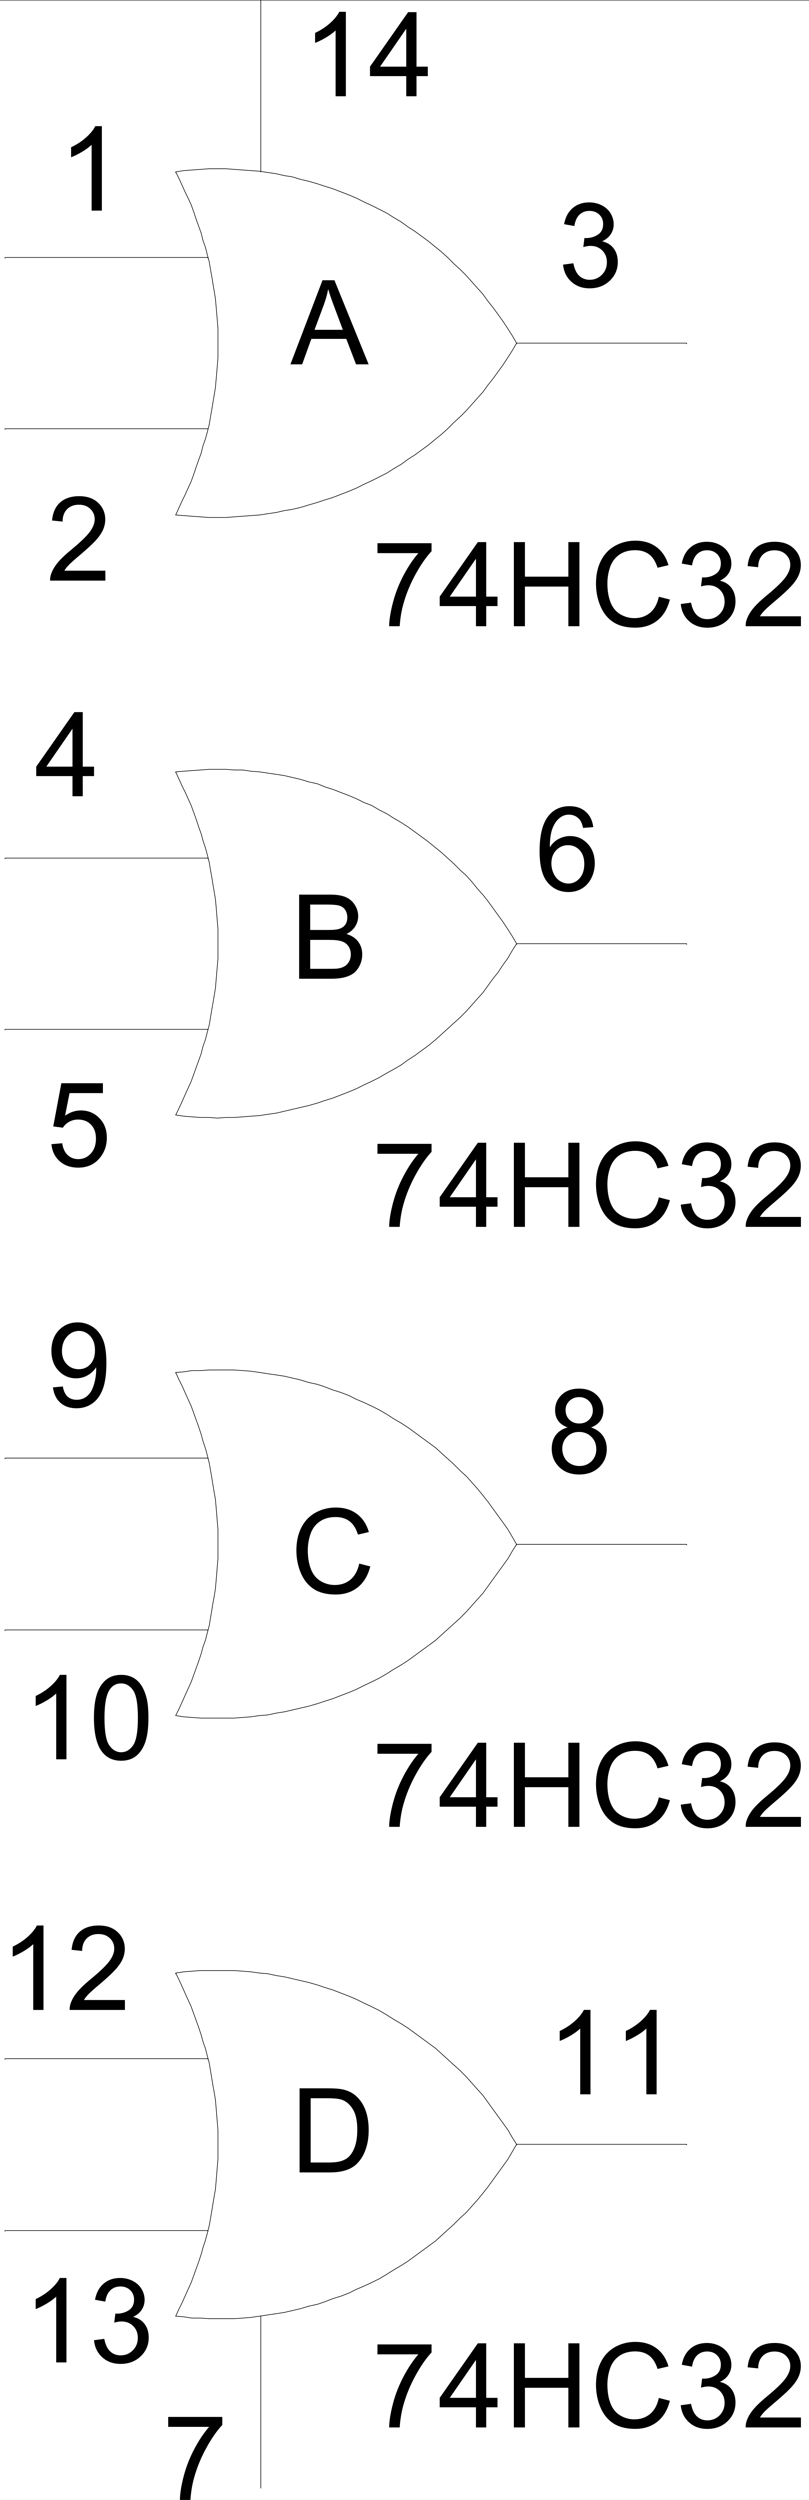 <svg xmlns="http://www.w3.org/2000/svg" xmlns:xlink="http://www.w3.org/1999/xlink" width="969.059" height="2993.144"><rect width="100%" height="100%" fill="#808080" stroke="none"/><defs><path id="b" d="M10.781 0v-100.703h34.485c7.789 0 13.734.484 17.828 1.453 5.738 1.324 10.633 3.727 14.687 7.203 5.27 4.492 9.211 10.23 11.828 17.219 2.625 6.98 3.938 14.96 3.938 23.937 0 7.649-.89 14.422-2.672 20.328-1.773 5.907-4.047 10.797-6.828 14.672-2.774 3.868-5.809 6.907-9.11 9.125-3.304 2.22-7.289 3.903-11.953 5.047C58.316-.57 52.957 0 46.906 0Zm13.25-11.89h21.375c6.602 0 11.782-.614 15.532-1.844 3.757-1.239 6.753-2.977 8.984-5.22 3.144-3.163 5.594-7.413 7.344-12.75 1.75-5.331 2.625-11.8 2.625-19.405 0-10.532-1.72-18.625-5.157-24.282-3.437-5.656-7.617-9.441-12.53-11.359-3.556-1.375-9.267-2.063-17.142-2.063h-21.03Zm0 0"/><path id="c" d="m82.219-35.313 13.234 3.376C92.68-20.989 87.687-12.642 80.47-6.892 73.258-1.148 64.44 1.72 54.016 1.72c-10.793 0-19.57-2.207-26.328-6.625C20.925-9.332 15.78-15.734 12.25-24.11c-3.523-8.375-5.281-17.375-5.281-27 0-10.477 1.988-19.618 5.968-27.422 3.989-7.813 9.657-13.742 17-17.797 7.352-4.05 15.446-6.078 24.282-6.078 10.008 0 18.426 2.562 25.25 7.687 6.832 5.125 11.594 12.34 14.281 21.64L80.703-70c-2.312-7.32-5.68-12.656-10.094-16-4.418-3.344-9.976-5.016-16.671-5.016-7.688 0-14.118 1.856-19.282 5.563-5.168 3.71-8.797 8.695-10.89 14.953a60.46 60.46 0 0 0-3.141 19.328c0 8.563 1.238 16.043 3.719 22.438 2.476 6.386 6.332 11.156 11.562 14.312 5.239 3.156 10.91 4.735 17.016 4.735 7.414 0 13.695-2.149 18.844-6.454 5.144-4.3 8.629-10.691 10.453-19.172zm0 0"/><path id="d" d="M10.25 0v-100.703h37.547c7.644 0 13.773 1.023 18.39 3.062 4.626 2.043 8.243 5.184 10.86 9.422 2.625 4.23 3.937 8.656 3.937 13.281 0 4.305-1.164 8.356-3.484 12.157-2.324 3.804-5.828 6.87-10.516 9.203 6.051 1.793 10.704 4.84 13.954 9.14 3.257 4.305 4.89 9.387 4.89 15.25 0 4.711-.992 9.094-2.969 13.157-1.98 4.054-4.43 7.18-7.343 9.375-2.907 2.199-6.559 3.86-10.954 4.984C60.165-.555 54.782 0 48.407 0Zm13.234-58.39h21.657c5.863 0 10.07-.383 12.625-1.157 3.375-1.008 5.91-2.68 7.609-5.016 1.707-2.332 2.563-5.265 2.563-8.796 0-3.344-.797-6.286-2.391-8.829-1.594-2.539-3.871-4.28-6.828-5.218-2.961-.938-8.032-1.406-15.219-1.406H23.484Zm0 46.5h24.922c4.282 0 7.285-.157 9.016-.47 3.05-.55 5.598-1.468 7.64-2.75 2.051-1.28 3.739-3.144 5.063-5.593 1.32-2.457 1.984-5.285 1.984-8.485 0-3.757-.96-7.023-2.875-9.796-1.906-2.77-4.558-4.711-7.953-5.828-3.386-1.126-8.265-1.688-14.64-1.688H23.484zm0 0"/><path id="e" d="m-.203 0 38.437-100.703h14.282L93.484 0H78.391L66.719-30.5h-41.86L13.86 0zm28.875-41.344h33.937l-10.437-27.89c-3.188-8.47-5.559-15.43-7.11-20.891a128.772 128.772 0 0 1-5.39 19.234zm0 0"/><path id="f" d="M6.625-87.5v-11.89h64.797v9.609c-6.375 6.824-12.695 15.89-18.953 27.203-6.25 11.312-11.086 22.945-14.5 34.89C35.508-19.258 33.937-10.03 33.25 0H20.625c.133-7.926 1.68-17.5 4.64-28.719C28.224-39.937 32.47-50.754 38-61.172 43.531-71.586 49.414-80.363 55.656-87.5Zm0 0"/><path id="g" d="M52.094 0H39.812v-78.781c-2.96 2.836-6.84 5.672-11.64 8.515-4.805 2.836-9.117 4.965-12.938 6.391v-11.953c6.864-3.25 12.868-7.188 18.016-11.813 5.145-4.625 8.785-9.113 10.922-13.468h7.922zm0 0"/><path id="h" d="M45.203 0v-24.11H1.781v-11.328l45.672-65.265H57.5v65.266h13.516v11.328H57.5V0Zm0-35.438v-45.406L13.86-35.438zm0 0"/><path id="i" d="m5.875-26.578 12.281-1.656c1.414 7.011 3.817 12.062 7.203 15.156 3.395 3.086 7.532 4.625 12.407 4.625 5.78 0 10.66-2.008 14.64-6.031 3.977-4.032 5.969-9.024 5.969-14.985 0-5.676-1.844-10.36-5.531-14.047-3.688-3.687-8.375-5.53-14.063-5.53-2.324 0-5.215.46-8.672 1.374l1.375-10.844c.813.086 1.47.125 1.97.125 5.237 0 9.952-1.367 14.14-4.109 4.187-2.75 6.281-6.988 6.281-12.719 0-4.531-1.527-8.281-4.578-11.25-3.055-2.976-6.992-4.469-11.813-4.469-4.78 0-8.765 1.512-11.953 4.532-3.18 3.023-5.226 7.554-6.14 13.594L7.094-75c1.508-8.29 4.926-14.71 10.25-19.266 5.32-4.562 11.945-6.843 19.875-6.843 5.457 0 10.484 1.183 15.078 3.546 4.601 2.356 8.117 5.57 10.547 9.641C65.28-83.848 66.5-79.52 66.5-74.938c0 4.356-1.164 8.32-3.484 11.891-2.313 3.563-5.746 6.402-10.297 8.516 5.914 1.367 10.508 4.215 13.781 8.547 3.281 4.324 4.922 9.742 4.922 16.25 0 8.793-3.188 16.246-9.563 22.359-6.367 6.105-14.422 9.156-24.172 9.156-8.78 0-16.078-2.629-21.89-7.89-5.805-5.27-9.11-12.094-9.922-20.47Zm0 0"/><path id="j" d="M70.406-11.89V0H4.234a21.747 21.747 0 0 1 1.438-8.578c1.676-4.54 4.367-9.008 8.078-13.406 3.719-4.395 9.082-9.477 16.094-15.25 10.875-8.97 18.222-16.07 22.047-21.313 3.82-5.25 5.734-10.207 5.734-14.875 0-4.906-1.742-9.039-5.219-12.406-3.48-3.363-8.023-5.047-13.625-5.047-5.918 0-10.652 1.79-14.203 5.36-3.555 3.574-5.351 8.523-5.39 14.843L6.563-71.984c.863-9.477 4.113-16.704 9.75-21.672 5.644-4.969 13.226-7.453 22.75-7.453 9.601 0 17.203 2.683 22.796 8.046 5.602 5.356 8.407 11.993 8.407 19.907 0 4.031-.825 7.996-2.47 11.89-1.636 3.887-4.355 7.985-8.155 12.297-3.805 4.305-10.118 10.211-18.938 17.719-7.375 6.23-12.11 10.453-14.203 12.672-2.094 2.219-3.828 4.45-5.203 6.687zm0 0"/><path id="k" d="M5.797-49.656c0-11.907 1.219-21.489 3.656-28.75 2.438-7.258 6.055-12.86 10.86-16.797 4.8-3.938 10.843-5.906 18.125-5.906 5.374 0 10.085 1.09 14.14 3.265 4.05 2.18 7.395 5.32 10.031 9.422 2.645 4.094 4.72 9.086 6.22 14.969 1.5 5.875 2.25 13.808 2.25 23.797 0 11.812-1.212 21.351-3.626 28.61-2.406 7.25-6.012 12.858-10.812 16.827C51.836-.258 45.77 1.72 38.438 1.72c-9.649 0-17.227-3.477-22.735-10.438-6.605-8.383-9.906-22.031-9.906-40.937zm12.64 0c0 16.531 1.922 27.531 5.766 33 3.844 5.468 8.586 8.203 14.235 8.203 5.644 0 10.39-2.742 14.234-8.235 3.851-5.5 5.781-16.488 5.781-32.968 0-16.582-1.93-27.598-5.781-33.047-3.844-5.445-8.633-8.172-14.36-8.172-5.648 0-10.156 2.406-13.53 7.219-4.231 6.136-6.345 17.469-6.345 34zm0 0"/><path id="l" d="m7.64-23.281 11.813-1.11c1.008 5.594 2.926 9.653 5.75 12.172 2.82 2.512 6.438 3.766 10.844 3.766 3.781 0 7.094-.867 9.937-2.61 2.844-1.738 5.176-4.062 7-6.968 1.82-2.907 3.348-6.832 4.578-11.782a62.55 62.55 0 0 0 1.844-15.109c0-.55-.023-1.375-.062-2.469-2.461 3.938-5.82 7.133-10.078 9.578-4.262 2.45-8.871 3.672-13.828 3.672-8.282 0-15.293-3.02-21.032-9.062-5.742-6.04-8.61-14.008-8.61-23.906 0-10.207 2.993-18.426 8.985-24.657 5.989-6.226 13.489-9.343 22.5-9.343 6.508 0 12.461 1.765 17.86 5.296 5.394 3.524 9.488 8.547 12.28 15.079 2.802 6.523 4.204 15.964 4.204 28.328 0 12.867-1.39 23.11-4.172 30.734-2.773 7.625-6.902 13.434-12.39 17.422C49.581-.27 43.156 1.719 35.78 1.719c-7.836 0-14.23-2.188-19.187-6.563-4.961-4.375-7.946-10.52-8.953-18.437zM57.97-67.72c0-7.101-1.883-12.738-5.64-16.906-3.75-4.164-8.267-6.25-13.548-6.25-5.46 0-10.215 2.246-14.265 6.734-4.055 4.493-6.078 10.305-6.078 17.438 0 6.418 1.921 11.633 5.765 15.64 3.844 4 8.586 6 14.235 6 5.695 0 10.374-2 14.03-6 3.665-4.007 5.5-9.562 5.5-16.656zm0 0"/><path id="m" d="M24.719-54.61c-5.094-1.874-8.871-4.55-11.328-8.03-2.461-3.477-3.688-7.645-3.688-12.5 0-7.333 2.613-13.493 7.844-18.485 5.238-4.988 12.203-7.484 20.89-7.484 8.739 0 15.77 2.554 21.094 7.656 5.332 5.105 8 11.324 8 18.656 0 4.668-1.219 8.73-3.656 12.188-2.438 3.46-6.137 6.125-11.094 8 6.145 2.023 10.82 5.277 14.032 9.765 3.207 4.48 4.812 9.836 4.812 16.063 0 8.617-3.027 15.855-9.078 21.718C56.492-1.207 48.523 1.72 38.64 1.72c-9.875 0-17.84-2.942-23.891-8.828-6.055-5.883-9.078-13.223-9.078-22.016 0-6.55 1.644-12.035 4.937-16.453 3.301-4.414 8.004-7.426 14.11-9.031zm-2.453-20.953c0 4.774 1.52 8.668 4.562 11.688 3.05 3.023 7.016 4.531 11.89 4.531 4.727 0 8.61-1.5 11.641-4.5 3.032-3 4.547-6.676 4.547-11.031 0-4.531-1.562-8.336-4.687-11.422-3.117-3.094-6.996-4.64-11.64-4.64-4.688 0-8.579 1.511-11.673 4.53-3.093 3.024-4.64 6.637-4.64 10.844zm-3.97 46.5c0 3.532.829 6.95 2.485 10.25 1.664 3.293 4.14 5.844 7.422 7.657 3.281 1.804 6.805 2.703 10.578 2.703 5.875 0 10.723-1.895 14.547-5.688 3.82-3.8 5.734-8.632 5.734-14.5 0-5.957-1.968-10.879-5.906-14.765-3.937-3.895-8.867-5.844-14.781-5.844-5.781 0-10.574 1.93-14.375 5.781-3.805 3.844-5.703 8.649-5.703 14.407zm0 0"/><path id="n" d="m69.578-76.031-12.219.953c-1.093-4.852-2.64-8.379-4.64-10.578-3.324-3.52-7.422-5.281-12.297-5.281-3.918 0-7.356 1.101-10.313 3.296-3.867 2.836-6.918 6.98-9.156 12.438-2.23 5.45-3.387 13.21-3.469 23.281 2.957-4.539 6.57-7.91 10.844-10.11 4.281-2.195 8.77-3.296 13.469-3.296 8.187 0 15.16 3.039 20.922 9.11 5.758 6.062 8.64 13.906 8.64 23.53 0 6.313-1.355 12.184-4.062 17.61-2.711 5.43-6.434 9.586-11.172 12.469-4.73 2.882-10.102 4.328-16.11 4.328-10.242 0-18.593-3.785-25.062-11.36C8.484-17.223 5.25-29.719 5.25-47.125c0-19.457 3.578-33.602 10.734-42.438 6.227-7.695 14.625-11.546 25.188-11.546 7.875 0 14.328 2.226 19.36 6.671 5.03 4.438 8.046 10.575 9.046 18.407zM19.391-32.625c0 4.262.894 8.34 2.687 12.234 1.8 3.887 4.317 6.852 7.547 8.891 3.238 2.031 6.633 3.047 10.188 3.047 5.187 0 9.644-2.102 13.374-6.313 3.739-4.218 5.61-9.941 5.61-17.172 0-6.957-1.844-12.44-5.531-16.453-3.688-4.007-8.336-6.015-13.938-6.015-5.555 0-10.266 2.008-14.14 6.015-3.868 4.012-5.797 9.266-5.797 15.766zm0 0"/><path id="o" d="m5.797-26.375 12.906-1.094c.957 6.313 3.176 11.063 6.656 14.25 3.489 3.18 7.692 4.766 12.61 4.766 5.914 0 10.922-2.238 15.015-6.719 4.102-4.488 6.157-10.441 6.157-17.86 0-7.05-1.977-12.613-5.922-16.687-3.938-4.082-9.09-6.125-15.453-6.125-3.97 0-7.547.907-10.735 2.719-3.18 1.805-5.68 4.148-7.5 7.031l-11.547-1.5 9.704-51.734h49.78V-87.5H27.517l-5.391 27.063c6.008-4.22 12.313-6.329 18.906-6.329 8.75 0 16.125 3.047 22.125 9.141 6.008 6.086 9.016 13.914 9.016 23.484 0 9.118-2.64 16.993-7.922 23.625C57.832-2.359 49.07 1.72 37.969 1.72c-9.106 0-16.54-2.563-22.297-7.688-5.762-5.133-9.055-11.937-9.875-20.406zm0 0"/><path id="p" d="M11.203 0v-100.703h13.25v41.36h52.031v-41.36H89.72V0H76.484v-47.469h-52.03V0Zm0 0"/><clipPath id="a"><path d="M0 0h969.059v2993H0Zm0 0"/></clipPath></defs><g clip-path="url(#a)" transform="translate(0 .969)"><path fill="#fff" d="M0 2992.176h969.059V-.97H0Zm0 0"/></g><use xlink:href="#b" width="100%" height="100%" x="348.08" y="2600.07" transform="translate(0 .969)"/><use xlink:href="#c" width="100%" height="100%" x="348.08" y="1906.411" transform="translate(0 .969)"/><use xlink:href="#d" width="100%" height="100%" x="348.08" y="1170.863" transform="translate(0 .969)"/><use xlink:href="#e" width="100%" height="100%" x="348.08" y="435.263" transform="translate(0 .969)"/><use xlink:href="#f" width="100%" height="100%" x="194.854" y="2992.175" transform="translate(0 .969)"/><g transform="translate(0 .969)"><use xlink:href="#g" width="100%" height="100%" x="362.199" y="114.275"/><use xlink:href="#h" width="100%" height="100%" x="441.415" y="114.275"/></g><path fill="none" stroke="#000" stroke-linecap="square" stroke-linejoin="bevel" stroke-miterlimit="10" stroke-width=".729" d="M312.39 2773.125v205.797m0-2773.129V0v.727"/><g transform="translate(0 .969)"><use xlink:href="#g" width="100%" height="100%" x="27.509" y="2827.539"/><use xlink:href="#i" width="100%" height="100%" x="106.725" y="2827.539"/></g><g transform="translate(0 .969)"><use xlink:href="#g" width="100%" height="100%" y="2405.529"/><use xlink:href="#j" width="100%" height="100%" x="79.216" y="2405.529"/></g><g transform="translate(0 .969)"><use xlink:href="#g" width="100%" height="100%" x="655.21" y="2506.551"/><use xlink:href="#g" width="100%" height="100%" x="734.426" y="2506.551"/></g><g transform="translate(0 .969)"><use xlink:href="#g" width="100%" height="100%" x="27.509" y="2105.433"/><use xlink:href="#k" width="100%" height="100%" x="106.725" y="2105.433"/></g><use xlink:href="#l" width="100%" height="100%" x="55.799" y="1683.423" transform="translate(0 .969)"/><use xlink:href="#m" width="100%" height="100%" x="655.21" y="1762.719" transform="translate(0 .969)"/><use xlink:href="#n" width="100%" height="100%" x="641.091" y="1065.361" transform="translate(0 .969)"/><use xlink:href="#o" width="100%" height="100%" x="55.799" y="1395.31" transform="translate(0 .969)"/><use xlink:href="#h" width="100%" height="100%" x="41.628" y="952.356" transform="translate(0 .969)"/><use xlink:href="#i" width="100%" height="100%" x="668.599" y="342.473" transform="translate(0 .969)"/><use xlink:href="#j" width="100%" height="100%" x="55.799" y="694.2" transform="translate(0 .969)"/><use xlink:href="#g" width="100%" height="100%" x="69.918" y="251.194" transform="translate(0 .969)"/><path fill="none" stroke="#000" stroke-linecap="square" stroke-linejoin="bevel" stroke-miterlimit="10" stroke-width=".729" d="m210.484 2773.125 3.7-8.23 3.75-7.454 7.398-16.46 3.75-8.235 2.973-8.23 2.968-8.23 2.97-8.235 2.968-8.961 2.242-8.23 2.969-9.012 2.242-8.235 2.238-8.96 1.461-8.231 1.508-8.961 1.461-9.016 1.512-8.96 1.457-8.231.781-9.012.73-8.96.731-8.966.781-9.011v-35.168l-.781-8.961-.73-8.961-.731-9.012-.781-8.96-1.457-8.962-1.512-8.234-1.46-9.012-1.509-8.96-1.46-8.962-2.239-8.234-2.242-9.012-2.969-8.23-2.242-8.235-2.969-8.96-2.969-8.231-2.968-8.234-2.973-8.23-3.75-8.231-3.7-8.235-3.698-8.23-3.75-8.23-3.7-7.505v.782"/><path fill="none" stroke="#000" stroke-linecap="square" stroke-linejoin="bevel" stroke-miterlimit="10" stroke-width=".729" d="m618.793 2567.383-5.211-8.23-5.21-9.016-5.938-8.23-5.942-8.231-5.992-8.235-5.937-8.23-5.942-8.234-6.719-7.45-6.668-7.5-6.672-7.453-7.449-7.5-7.449-6.722-7.45-6.774-7.398-6.719-7.453-6.722-8.18-5.993-8.18-5.988-16.358-11.984-8.18-5.211-8.961-5.262-8.18-5.21-8.906-5.262-8.91-4.48-9.692-4.481-8.91-4.48-8.906-3.75-9.691-3.755-9.692-3.75-9.637-2.969-8.91-3.023-10.422-2.969-9.691-2.238-9.637-2.242-9.691-2.238-9.692-1.512-10.367-2.242-9.691-.782-10.418-1.457-9.64-.78-10.419-.731h-40.168l-10.422.73-9.69.781-9.638 1.457v.782"/><path fill="none" stroke="#000" stroke-linecap="square" stroke-linejoin="bevel" stroke-miterlimit="10" stroke-width=".729" d="m210.484 2773.125 9.637.781 9.691 1.512h10.422l10.418.73h29.75l10.418-.73 9.64-.781 10.419-1.512 9.691-1.457 10.367-1.512 9.692-1.512 9.691-2.238 9.637-2.242 9.691-2.969 10.422-2.242 8.91-3.02 9.637-3.753 9.692-2.97 9.691-3.75 8.906-4.48 8.91-3.75 9.692-4.484 8.91-4.48 8.906-5.262 8.18-5.207 8.96-5.266 8.18-5.207 32.72-23.969 7.452-6.718 7.399-6.774 7.45-6.722 7.448-7.45 7.45-6.773 6.671-7.45 6.668-7.503 6.72-8.23 5.94-7.505 5.938-8.23 5.992-8.23 5.942-8.235 5.937-8.23 10.422-17.922v.73"/><path fill="none" stroke="#000" stroke-linecap="square" stroke-linejoin="bevel" stroke-miterlimit="10" stroke-width=".729" d="M618.793 2567.383h203.762v.73m-612.071-103.261H5.937v.726m204.547 205.066H5.937v.731m204.547-206.523h38.657v.726m-38.657 205.066h38.657v.731"/><g transform="translate(0 .969)"><use xlink:href="#f" width="100%" height="100%" x="445.507" y="2905.376"/><use xlink:href="#h" width="100%" height="100%" x="524.919" y="2905.376"/><use xlink:href="#p" width="100%" height="100%" x="604.331" y="2905.376"/><use xlink:href="#c" width="100%" height="100%" x="706.955" y="2905.376"/><use xlink:href="#i" width="100%" height="100%" x="809.58" y="2905.376"/><use xlink:href="#j" width="100%" height="100%" x="888.991" y="2905.376"/></g><g transform="translate(0 .969)"><use xlink:href="#f" width="100%" height="100%" x="445.507" y="2186.292"/><use xlink:href="#h" width="100%" height="100%" x="524.919" y="2186.292"/><use xlink:href="#p" width="100%" height="100%" x="604.331" y="2186.292"/><use xlink:href="#c" width="100%" height="100%" x="706.955" y="2186.292"/><use xlink:href="#i" width="100%" height="100%" x="809.58" y="2186.292"/><use xlink:href="#j" width="100%" height="100%" x="888.991" y="2186.292"/></g><path fill="none" stroke="#000" stroke-linecap="square" stroke-linejoin="bevel" stroke-miterlimit="10" stroke-width=".729" d="M210.484 1951.508h38.657v.781m-38.657-206.523h38.657v.73m-38.657 205.012H5.937v.781m204.547-206.523H5.937v.73m612.856 102.531h203.762v.73m-612.071 204.286 9.637 1.508 9.691.73 10.422.781h40.168l10.418-.78 9.64-.731 10.419-1.508 9.691-.73 10.367-2.243 9.692-1.508 9.691-2.242 9.637-2.242 9.691-2.238 10.422-3.024 8.91-2.968 9.637-3.02 9.692-3.754 9.691-3.699 8.906-3.75 8.91-4.48 9.692-4.532 8.91-4.48 8.906-5.211 8.18-5.262 8.96-5.21 8.18-5.262 24.54-17.977 8.18-5.938 7.452-6.773 7.399-6.723 7.45-6.718 7.448-6.723 7.45-7.5 6.671-7.504 6.668-7.45 6.72-7.503 5.94-8.23 5.938-8.231 5.992-8.234 5.942-8.23 5.937-8.231 5.211-8.965 5.21-8.23v.73m.001-.731-5.211-9.011-5.21-8.961-5.938-8.235-5.942-8.23-5.992-8.23-5.937-8.235-5.942-7.5-6.719-8.234-6.668-7.45-6.672-7.504-7.449-6.718-7.449-7.504-7.45-6.719-7.398-6.723-7.453-6.718-32.718-23.969-8.18-5.262-8.961-5.21-8.18-5.262-8.906-5.207-8.91-4.48-9.692-4.536-8.91-3.7-8.906-4.53-9.691-3.7-9.692-3.023-9.637-3.75-8.91-2.969-10.422-2.242-9.691-3.02-9.637-2.242-9.691-2.238-9.692-1.512-10.367-1.46-9.691-1.509-10.418-1.511-9.64-.73-10.419-.731h-29.75l-10.418.73h-10.422l-9.69 1.512-9.638.73v.727"/><path fill="none" stroke="#000" stroke-linecap="square" stroke-linejoin="bevel" stroke-miterlimit="10" stroke-width=".729" d="m210.484 2054.043 3.7-7.504 3.75-8.23 3.699-8.235 3.699-8.23 3.75-8.23 2.973-8.235 2.968-8.18 2.97-8.23 2.968-9.016 2.242-8.23 2.969-8.23 2.242-8.962 2.238-8.234 1.461-8.961 1.508-9.012 1.461-8.96 1.512-8.231 1.457-9.016.781-8.96.73-8.962.731-9.011.781-8.961v-35.168l-.781-8.961-.73-9.016-.731-8.96-.781-8.962-1.457-8.23-1.512-9.016-1.46-8.96-1.509-8.962-1.46-8.23-2.239-9.016-2.242-8.23-2.969-8.961-2.242-8.23-2.969-8.962-2.969-8.234-2.968-8.23-2.973-8.23-3.75-8.235-7.398-16.461-3.75-7.504-3.7-8.23v.726m0-309.004 3.7-7.504 3.75-8.23 3.699-8.23 3.699-8.235 3.75-8.23 2.973-8.231 2.968-8.234 5.938-16.461 2.242-8.961 2.969-8.235 2.242-9.011 2.238-8.23 1.461-8.966 1.508-8.96 1.461-8.231 1.512-9.012 1.457-8.96.781-8.966.73-9.011.731-8.23.781-8.962v-35.898l-.781-9.012-1.461-17.922-.781-8.234-1.457-9.012-1.512-8.96-1.46-8.962-1.509-8.234-1.46-9.012-2.239-8.96-2.242-8.231-2.969-8.965-2.242-8.23-2.969-8.231-2.969-9.016-2.968-8.23-2.973-8.23-3.75-8.235-3.7-8.23-3.698-7.45-3.75-8.234-3.7-8.23v.73"/><path fill="none" stroke="#000" stroke-linecap="square" stroke-linejoin="bevel" stroke-miterlimit="10" stroke-width=".729" d="m618.793 1129.89-5.211-8.96-5.21-8.23-5.938-8.962-5.942-8.234-5.992-8.23-5.937-8.231-5.942-7.504-6.719-7.504-6.668-8.23-6.672-7.45-7.449-6.722-7.449-7.5-7.45-6.723-7.398-6.773-7.453-5.938-8.18-6.773-16.359-11.985-8.18-5.937-8.18-5.262-8.96-5.21-8.18-5.262-8.906-4.48-8.91-5.263-9.692-3.754-8.91-4.48-8.906-3.75-9.691-3.7-9.692-3.75-9.637-3.023-8.91-3.699-10.422-2.293-9.691-2.969-9.637-2.238-9.691-2.242-9.692-1.512-10.367-1.512-9.691-1.457-10.418-.78-9.64-1.458h-10.419l-9.691-.785h-20.059l-10.418.785-10.422.727-9.69.73-9.638.781v.73m0 410.079 9.637 1.457 9.691.785 10.422.727h10.418l9.641.781 10.418-.781h9.691l10.418-.727 9.64-.785 10.419-.726 9.691-1.512 10.368-1.461 9.69-2.238 9.692-2.293 9.637-2.239 9.691-2.242 10.422-2.969 8.91-3.023 9.637-2.969 9.692-3.75 9.691-3.754 8.906-3.75 8.91-4.48 9.692-4.48 8.91-4.481 8.906-5.262 8.18-4.48 8.96-5.211 8.18-5.992 8.18-5.262 8.18-5.992 8.18-5.989 8.18-6.722 7.452-6.723 7.399-6.719 7.45-6.773 7.448-6.723 7.45-7.449 6.671-7.5 6.668-7.504 6.72-7.45 5.94-8.233 5.938-8.23 5.992-7.505 5.942-8.96 5.937-8.231 5.211-9.012 5.211-8.234v.78m0-.781h203.762v.782M210.484 1027.41H5.937v.73m204.547 204.286H5.937v.726m204.547-205.742h38.657v.73m-38.657 204.286h38.657v.726"/><g transform="translate(0 .969)"><use xlink:href="#f" width="100%" height="100%" x="445.507" y="1467.937"/><use xlink:href="#h" width="100%" height="100%" x="524.919" y="1467.937"/><use xlink:href="#p" width="100%" height="100%" x="604.331" y="1467.937"/><use xlink:href="#c" width="100%" height="100%" x="706.955" y="1467.937"/><use xlink:href="#i" width="100%" height="100%" x="809.58" y="1467.937"/><use xlink:href="#j" width="100%" height="100%" x="888.991" y="1467.937"/></g><g transform="translate(0 .969)"><use xlink:href="#f" width="100%" height="100%" x="445.507" y="748.801"/><use xlink:href="#h" width="100%" height="100%" x="524.919" y="748.801"/><use xlink:href="#p" width="100%" height="100%" x="604.331" y="748.801"/><use xlink:href="#c" width="100%" height="100%" x="706.955" y="748.801"/><use xlink:href="#i" width="100%" height="100%" x="809.58" y="748.801"/><use xlink:href="#j" width="100%" height="100%" x="888.991" y="748.801"/></g><path fill="none" stroke="#000" stroke-linecap="square" stroke-linejoin="bevel" stroke-miterlimit="10" stroke-width=".729" d="M210.484 513.34h38.657v.73m-38.657-205.797h38.657v.782M210.484 513.34H5.937v.73m204.547-205.797H5.937v.782m612.856 101.754h203.762v.726M210.484 616.602l9.637.73 9.691.73 10.422.782 10.418.726h20.059l9.691-.726 10.418-.781 9.64-.731 10.419-.73 9.691-1.512 10.367-1.508 9.692-2.242 9.691-1.512 9.637-2.238 9.691-2.969 10.422-3.023 8.91-2.97 9.637-2.972 19.383-7.5 8.906-3.75 8.91-4.48 9.692-4.485 8.91-4.48 8.906-4.531 8.18-5.211 8.96-5.262 8.18-5.992 8.18-5.207 16.36-11.985 8.18-6.722 7.452-5.988 7.399-6.723 7.45-7.504 7.448-6.719 7.45-7.504 6.671-7.449 6.668-7.504 6.72-7.5 5.94-8.234 5.938-7.45 5.992-8.23 5.942-8.234L608.37 428l5.211-8.23 5.21-8.961v.726m.002-.726-5.211-8.961-5.21-8.235-5.938-9.011-5.942-8.23-5.992-8.235-5.937-7.45-5.942-8.23-6.719-7.504-6.668-7.504-6.672-7.449-7.449-7.504-7.449-6.719-7.45-7.504-7.398-6.718-7.453-5.992-8.18-6.723-8.18-5.988-8.179-5.993-8.18-5.21-8.18-5.993-8.96-5.261-8.18-5.211-8.906-4.532-8.91-4.48-9.692-4.48-8.91-4.481-8.906-3.754-19.383-7.5-9.637-2.969-8.91-2.972-10.422-3.02-9.691-2.242-9.637-2.969-9.691-1.512-9.692-2.238-10.367-1.512-9.691-1.511-10.418-.73-9.64-.727-10.419-.782-9.691-.73h-20.059l-10.418.73-10.422.782-9.69.726-9.638 1.512v.73"/><path fill="none" stroke="#000" stroke-linecap="square" stroke-linejoin="bevel" stroke-miterlimit="10" stroke-width=".729" d="m210.484 616.602 3.7-8.23 3.75-8.235 3.699-7.5 3.699-8.23 3.75-8.235 2.973-8.23 2.968-8.962 2.97-8.234 2.968-8.23 2.242-9.012 2.969-8.234 2.242-8.231 2.238-8.96 1.461-8.962 1.508-8.23 1.461-9.016 1.512-8.96 1.457-8.962.781-9.011.73-8.235.731-8.96.781-8.962v-35.949l-.781-8.96-.73-8.962-.731-8.23-.781-9.016-1.457-8.96-1.512-8.962-1.46-9.012-1.509-8.234-1.46-8.96-2.239-8.231-2.242-8.961-2.969-8.23-2.242-9.016-5.938-16.461-2.968-8.965-2.973-8.23-3.75-8.231-3.7-7.504-3.698-8.23-3.75-8.235-3.7-7.449v.73"/></svg>
